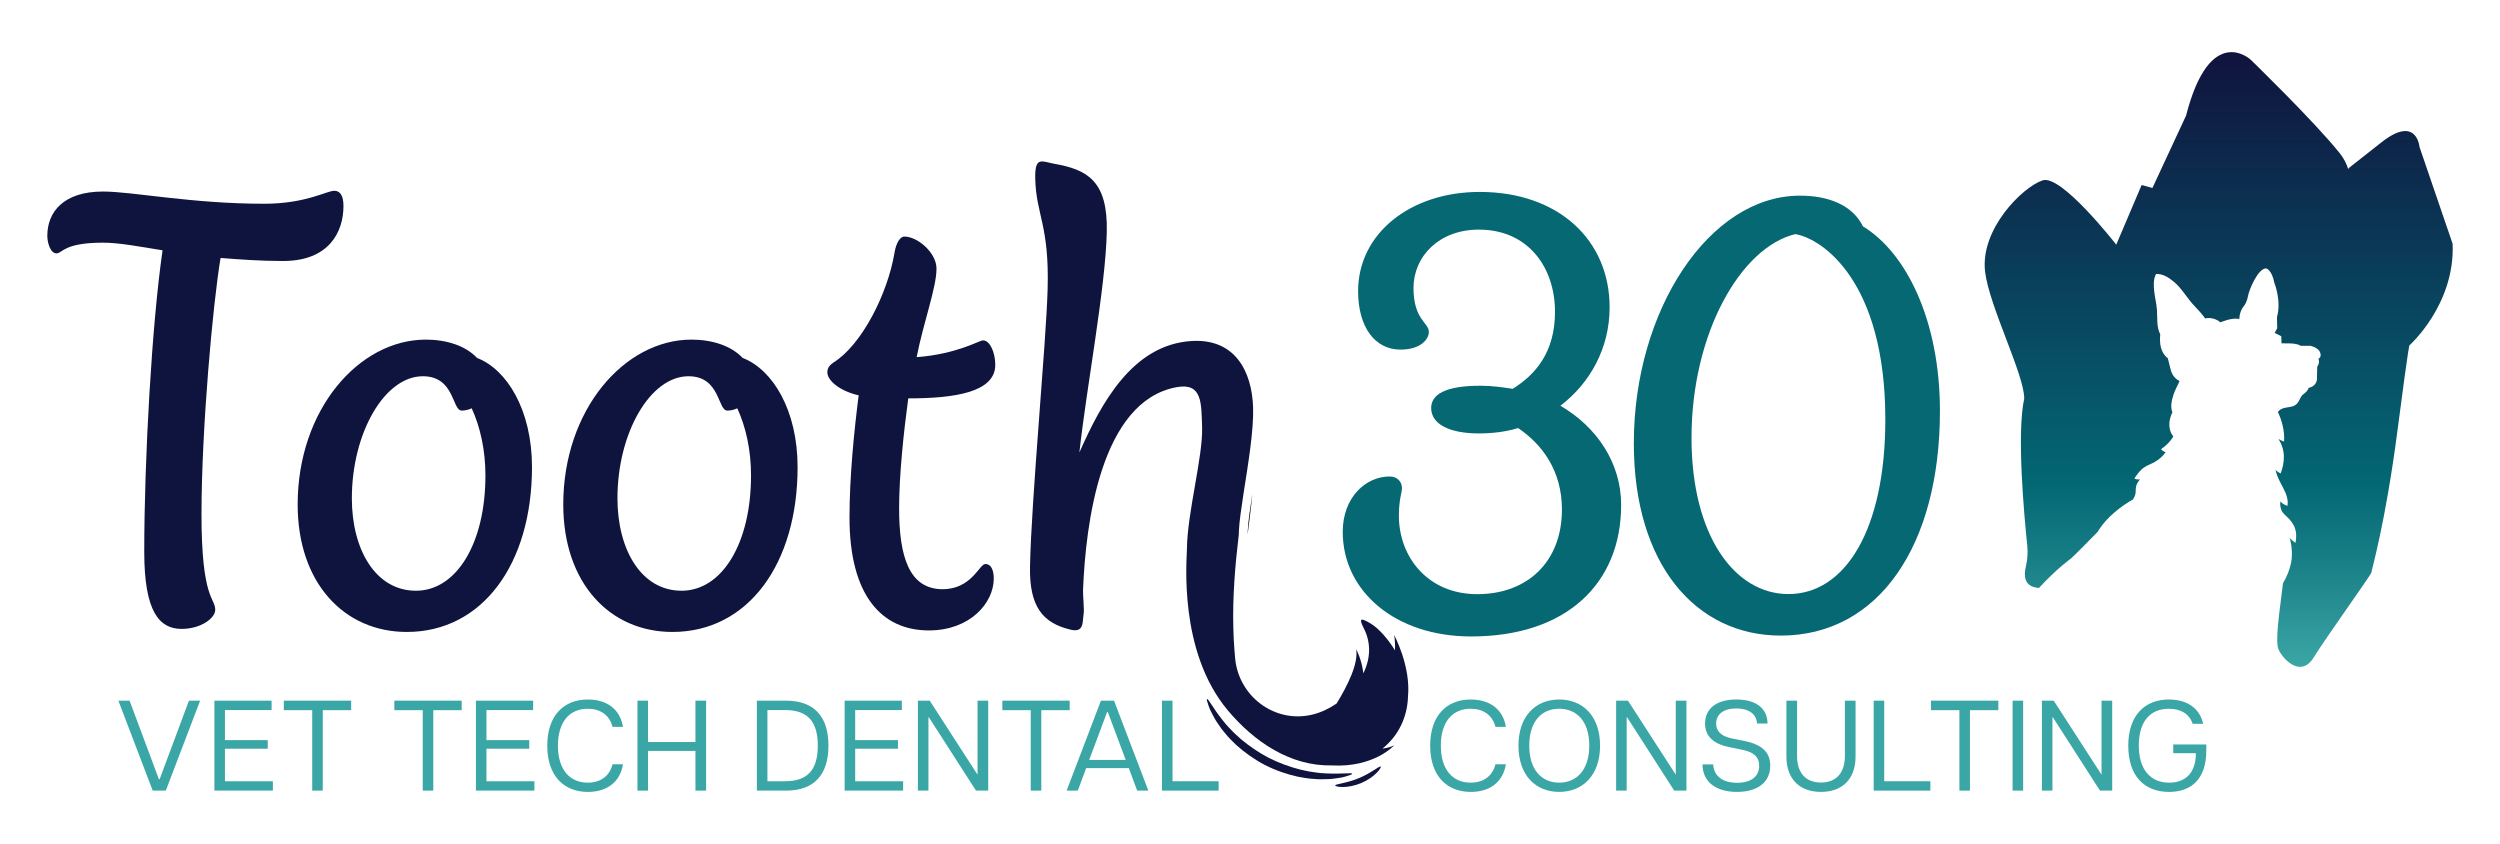 <svg xmlns="http://www.w3.org/2000/svg" xmlns:xlink="http://www.w3.org/1999/xlink" id="Layer_1" viewBox="0 0 2556.44 863.11"><defs><style>.cls-1{fill:#3ba6a6;}.cls-2{fill:#056873;}.cls-3{fill:#0f143f;}.cls-4{fill:url(#New_Gradient_Swatch);}</style><linearGradient id="New_Gradient_Swatch" x1="2268.77" y1="681.95" x2="2268.77" y2="53.32" gradientUnits="userSpaceOnUse"><stop offset="0" stop-color="#3ba6a6"></stop><stop offset=".18" stop-color="#177d85"></stop><stop offset=".3" stop-color="#036773"></stop><stop offset=".99" stop-color="#10143f"></stop></linearGradient></defs><path class="cls-1" d="M121.08,716.48h11.43l29.96,80.3h.79l29.96-80.3h11.43l-35.09,92h-13.41l-35.09-92Z"></path><path class="cls-1" d="M219.25,716.48h58.48v9.59h-47.71v30.75h43.76v8.81h-43.76v33.25h49.02v9.59h-59.8v-92Z"></path><path class="cls-1" d="M319.26,726.2h-29.04v-9.73h68.87v9.73h-29.04v82.27h-10.78v-82.27Z"></path><path class="cls-1" d="M432.28,726.2h-29.04v-9.73h68.87v9.73h-29.04v82.27h-10.78v-82.27Z"></path><path class="cls-1" d="M486.68,716.48h58.48v9.59h-47.71v30.75h43.76v8.81h-43.76v33.25h49.02v9.59h-59.8v-92Z"></path><path class="cls-1" d="M559.62,762.47c0-31.02,17.08-47.18,41.53-47.18,18.66,0,32.86,9.33,35.88,27.99h-10.65c-3.15-12.09-12.49-18.53-25.36-18.53-18.53,0-30.49,13.27-30.49,37.72s11.96,37.85,30.49,37.85c12.88,0,22.21-6.44,25.36-18.79h10.65c-3.02,18.93-17.22,28.26-35.88,28.26-24.44,0-41.53-16.3-41.53-47.31Z"></path><path class="cls-1" d="M711.15,767.86h-48.5v40.61h-10.78v-92h10.78v42.32h48.5v-42.32h10.91v92h-10.91v-40.61Z"></path><path class="cls-1" d="M773.96,716.48h29.7c29.18,0,43.5,16.56,43.5,46s-14.33,46-43.5,46h-29.7v-92ZM836.26,762.47c0-24.58-10.25-36.4-33.51-36.4h-18v72.81h18c23.26,0,33.51-11.83,33.51-36.4Z"></path><path class="cls-1" d="M863.72,716.48h58.48v9.59h-47.71v30.75h43.76v8.81h-43.76v33.25h49.02v9.59h-59.8v-92Z"></path><path class="cls-1" d="M938.63,716.48h12.09l48.63,75.31h.26v-75.31h10.91v92h-12.49l-48.23-75.04h-.39v75.04h-10.78v-92Z"></path><path class="cls-1" d="M1054.01,726.2h-29.04v-9.73h68.87v9.73h-29.04v82.27h-10.78v-82.27Z"></path><path class="cls-1" d="M1125.77,716.48h13.41l35.09,92h-11.43l-8.54-23h-43.63l-8.54,23h-11.43l35.09-92ZM1151.13,777.06l-18.27-48.89h-.79l-18.27,48.89h37.32Z"></path><path class="cls-1" d="M1188.19,716.48h10.78v82.4h47.18v9.59h-57.96v-92Z"></path><path d="M1278.02,528.64c-.76,5.99-1.52,11.97-2.23,17.9.06-1.41.12-2.88.18-4.4.41-8.74,2.35-22.18,4.69-37.44-.7,7.92-1.64,15.9-2.64,23.94Z"></path><path class="cls-2" d="M1595.62,414.89c37.75,22.02,62.13,58.98,62.13,101.45,0,80.22-55.84,134.49-153.36,134.49-77.86,0-131.34-46.4-131.34-106.96,0-35.39,23.59-56.63,47.97-56.63,7.87,0,12.59,5.51,12.59,11.8,0,4.72-3.15,11.8-3.15,28.32,0,41.68,29.1,80.22,80.22,80.22s86.51-33.03,86.51-86.51c0-40.11-20.45-66.85-44.83-83.36-12.58,3.93-26.73,5.5-40.11,5.5-31.46,0-48.76-10.23-48.76-25.96,0-13.37,13.37-22.81,50.33-22.81,11.8,0,22.81,1.58,33.03,3.15,22.81-14.15,43.26-36.96,43.26-78.65,0-45.62-27.53-84.15-77.86-84.15-40.9,0-66.85,27.53-66.85,59.78s15.73,35.39,15.73,44.83c0,7.08-7.86,18.09-29.1,18.09-25.95,0-43.26-22.81-43.26-59.78,0-58.98,53.48-101.45,124.26-101.45,81.01,0,132.92,49.55,132.92,117.97,0,42.47-20.45,77.86-50.33,100.67Z"></path><path class="cls-2" d="M1905.08,231.53c44.04,26.74,78.65,95.95,78.65,188.76,0,136.84-62.13,229.65-162.8,229.65-86.51,0-150.22-72.36-150.22-196.62,0-136.06,77.07-253.24,169.88-253.24,29.1,0,53.48,9.44,64.49,31.46ZM1835.87,239.4c-55.84,13.37-106.17,101.45-106.17,208.42,0,99.88,44.04,159.65,99.09,159.65,58.2,0,99.1-66.06,99.1-178.53,0-141.57-64.49-184.82-92.02-189.54Z"></path><path class="cls-3" d="M57.74,259.08c-6.24,0-9.36-10.93-9.36-17.95,0-24.19,16.39-45.27,56.98-45.27,30.44,0,90.54,12.49,164.69,12.49,42.93,0,64-13.27,71.8-13.27,6.25,0,9.37,5.47,9.37,15.61,0,26.54-14.83,56.2-61.66,56.2-23.42,0-44.49-1.56-64.01-3.12-7.81,46.05-19.51,174.84-19.51,262.26s14.05,85.08,14.05,97.57c0,8.58-14.83,19.51-34.34,19.51-22.64,0-38.25-17.17-38.25-78.84,0-94.44,7.81-233.37,18.73-308.31-24.2-3.9-44.49-7.81-60.88-7.81-40.59,0-41.37,10.93-47.62,10.93Z"></path><path class="cls-3" d="M487.81,366.01c30.44,11.71,56.19,53.08,56.19,111.62,0,99.13-50.73,168.59-128,168.59-64.01,0-111.62-49.95-111.62-130.35,0-96.78,62.44-168.59,131.13-168.59,21.07,0,40.59,6.24,52.3,18.73ZM482.34,417.52c-3.12,1.56-7.03,2.34-10.14,2.34-10.15,0-7.03-35.12-39.81-35.12-39.03,0-72.59,57.76-72.59,124.88,0,52.3,24.2,94.45,65.56,94.45s71.03-48.4,71.03-117.86c0-26.54-5.47-49.95-14.05-68.69Z"></path><path class="cls-3" d="M759.41,366.01c30.44,11.71,56.19,53.08,56.19,111.62,0,99.13-50.73,168.59-128,168.59-64.01,0-111.62-49.95-111.62-130.35,0-96.78,62.44-168.59,131.13-168.59,21.07,0,40.59,6.24,52.3,18.73ZM753.94,417.52c-3.12,1.56-7.03,2.34-10.14,2.34-10.15,0-7.03-35.12-39.81-35.12-39.03,0-72.59,57.76-72.59,124.88,0,52.3,24.2,94.45,65.56,94.45s71.03-48.4,71.03-117.86c0-26.54-5.47-49.95-14.05-68.69Z"></path><path class="cls-3" d="M914.71,258.3c1.56-9.37,5.47-16.4,10.15-16.4,13.27,0,32.78,16.4,32.78,32.78,0,19.51-13.27,54.64-20.29,90.54,41.37-3.12,64.01-17.17,67.91-17.17,7.03,0,12.49,12.49,12.49,24.98,0,28.1-41.37,34.34-88.98,34.34-4.68,34.34-9.36,78.84-9.36,112.4,0,49.17,10.14,82.73,44.49,82.73,29.66,0,37.47-25.75,43.71-25.75,7.03,0,8.59,8.58,8.59,14.83,0,24.98-24.2,53.08-66.35,53.08-48.39,0-81.17-35.9-81.17-115.52,0-41.37,4.69-88.2,9.37-124.88-20.3-4.69-32.01-15.61-32.01-23.42,0-5.47,3.12-7.81,6.25-10.15,28.88-17.95,55.42-70.25,62.44-112.39Z"></path><path class="cls-3" d="M1413.66,765.52c4.69-.63,8.82-1.72,11.99-3.36,0,0-20.54,23-64,20.54-42.21.82-79.11-24.13-106.13-56.3-50.84-60.6-41.9-154.11-41.78-165.32.31-36.47,16.44-94.41,15.5-124.09-.82-25.03.23-45.96-26.24-41.04-77.9,14.49-92.89,140.8-95.51,207.45-.23,5.74,1.41,19.17.59,24.52-1.29,8.36.51,19.21-13.08,16.01-29.28-6.83-42.44-24.21-41.74-64.35,1.29-68.21,16.48-228.57,18-283.43,1.95-65.95-11.83-76.41-12.65-113.66-.55-23.35,7.03-17.26,19.6-14.99,33.42,5.93,54.74,17.26,53.57,69.66-1.25,57.36-20.97,160.28-28,225.49,22.18-50.13,54.12-110.11,114.56-113.93,44.47-2.81,61.85,30.81,63.06,67.98.78,22.65-5.19,58.69-9.8,88.01-2.34,15.27-4.26,28.7-4.69,37.44-.04,1.52-.12,3.01-.16,4.41v.23c-3.79,31.74-6.4,63.25-5.58,95.15.16,7.65.51,15.35,1.17,23,.2,2.69.43,5.39.66,8.04,3.51,38.97,40.26,66.73,78.36,57.9.23-.04.43-.08.66-.16,8.39-2.03,16.91-5.93,24.72-11.28,10.97-17.8,22.57-40.88,20.03-55.44,0,0,5.54,9.33,7.38,24.56,6.95-14.25,8.43-30.38.51-45.92-5.97-11.71-2.19-10.31,6.4-5.39,9.41,5.47,18.94,17.26,25.42,27.8.23-5.08,0-10.35-.86-15.73,0,0,17.14,31.7,14.17,62.86-.59,20.89-9.72,40.26-26.16,53.34Z"></path><path class="cls-3" d="M1382.75,791.24c.12.56-2.25,1.51-6.73,2.76-1.15.3-2.4.63-3.75.99-1.38.29-2.9.46-4.54.71-3.27.41-7.01,1.1-11.18,1.05-2.1.04-4.28.09-6.55.14-2.28.01-4.64-.28-7.09-.43-4.93-.2-10.09-1.22-15.55-2.17-10.81-2.38-22.45-6.23-33.89-12.01-11.35-5.94-21.25-13.18-29.47-20.59-3.94-3.9-7.78-7.49-10.81-11.39-1.55-1.91-3.16-3.65-4.47-5.52-1.28-1.88-2.52-3.68-3.7-5.41-2.46-3.37-4.07-6.81-5.64-9.71-.75-1.47-1.5-2.81-2.06-4.1-.49-1.3-.95-2.51-1.37-3.62-1.59-4.37-2.19-6.86-1.66-7.08,1.29-.58,5.66,8.56,15.52,21.07,1.26,1.55,2.57,3.16,3.94,4.84,1.38,1.67,3.03,3.22,4.61,4.94,3.08,3.51,6.9,6.72,10.75,10.26,8.05,6.69,17.49,13.31,28.18,18.92,10.78,5.44,21.66,9.27,31.78,11.93,5.11,1.08,9.95,2.32,14.6,2.79,2.31.29,4.54.73,6.7.88,2.16.14,4.24.27,6.23.39,15.91.76,25.88-1,26.16.38Z"></path><path class="cls-3" d="M1411.87,783.92c.53.5-.94,3.17-4.38,6.61-3.42,3.43-8.96,7.46-15.85,10.33-6.9,2.85-13.66,3.92-18.51,3.92-4.87,0-7.8-.85-7.78-1.57.04-1.63,11.51-2.12,24.15-7.48,12.73-5.16,21.18-12.93,22.36-11.8Z"></path><path class="cls-4" d="M2474.22,150.68s-2.6-33.74-38.94-5.19c-36.34,28.55-33.74,26.61-33.74,26.61l-.26,1.05c-1.6-5.47-4.38-11.07-8.83-16.63-25.96-32.45-90.85-95.39-90.85-95.39,0,0-41.53-38.94-66.19,57.11l-34.39,73.98-11.03-3.03-25.96,61s-56.1-72.15-75.28-65.76c-20.77,6.92-64.09,50.11-58.84,93.45,4.32,35.64,40.23,105.56,40.02,129.79-7.78,34.75-.22,118.4,3.13,150.6.76,7.27.07,14.57-1.59,21.69-1.93,8.21-1.91,19.47,11.88,21.09.58.07,1.11.12,1.67.18,17.9-19.58,32.95-30.32,32.95-30.32,2.63-2.15,22.13-22.03,26.2-26.18.47-.48.79-.8.79-.8.41-.71.87-1.39,1.31-2.08,2.04-3.21,4.36-6.23,6.85-9.02,12.29-13.77,28.02-22.09,28.02-22.09.99-1.64,1.92-3.34,2.37-5.2.61-2.54.27-5.22.73-7.79.13-.73.37-1.48.66-2.23.8-2.02,2.12-3.97,3.62-5.33-1.87.38-4.29-.03-6-.88,2.91-4.26,5.92-8.64,10.22-11.5,3.05-2.03,6.58-3.19,9.81-4.91.14-.08.28-.18.42-.26,4.42-2.45,8.86-6.13,11.59-10.33-1.85-.43-3.61-1.48-4.71-3.03,5.02-3.42,9.6-7.73,12.53-13.04-2.29-2.68-3.54-6.1-3.93-9.62-.11-.94-.18-1.89-.17-2.84.08-4.47,1.33-8.11,3.15-12.2-2.31-5.83-.65-12.41,1.26-18.39,1.49-4.67,4.25-9.02,6.01-13.59-3.44-1.66-6.26-4.58-7.81-8.07-.73-1.65-1.19-3.41-1.63-5.16-.88-3.44-1.64-6.63-2.52-10.06-3.58-2.6-5.91-6.66-7.03-10.94-1.12-4.28-1.11-9.15-.71-13.55-4.06-7.73-2.69-17.02-3.42-25.72-.5-5.98-2.04-11.83-2.69-17.8-.65-5.97-1.11-12.88,1.83-18.11,6.76-.4,12.97,3.56,18.17,7.89,8.69,7.23,13.91,17.65,21.92,25.63,2.8,2.78,7.92,8.62,10.08,11.92,0,0,8.28-2.26,15.68,4.01,0,0,11.54-5.27,19.31-3.39,0,0-.13-6.77,3.89-12.29,0,0,3.64-3.76,4.89-10.91s10.41-28.46,18.43-28.59c0,0,5.77.5,8.65,14.92,0,0,7.4,18.06,2.63,34.99l.25,11.29-2.63,4.76,6.77,3.39.25,7.27c2.74-.04,5.95-.01,8.69.09,3.82.15,7.8.5,11.09,2.45h9.73s7.99,1.52,9.94,6.74c1.95,5.21-1.67,6.32-1.67,6.32,0,0,1.85,4.13-1.26,8.31l-.29,12.94s-.19,7.01-8.47,8.66c-.6,2.22-2.29,4.02-4.06,5.48-.76.63-1.61,1.16-2.31,1.85-1.01,1-1.68,2.29-2.32,3.56l-1.32,2.59c-1.29,2.54-3.52,4.52-6.24,5.38-2.74.86-5.65.99-8.44,1.66-2.66.63-5.35,1.88-6.8,4.2,3.86,7.98,7.17,19.41,6.34,30.28-2-.77-3.92-1.56-5.76-2.65,3.4,4.98,5.39,11.46,5.54,17.49.15,6.03-1.15,12.03-3.26,17.68-1.08-.46-2.1-1.02-3.03-1.7-.82-.6-1.58-1.28-2.23-2.09.75,4.11,2.57,8.34,4.57,12.36,1.07,2.14,2.18,4.23,3.22,6.2,2.99,5.66,5.53,12.01,4.43,18.32-1.14-.27-2.21-.7-3.23-1.24-1.55-.81-2.94-1.89-4-3.3-.66,3.6.08,8.07,2.18,11.06.97,1.38,2.17,2.55,3.4,3.7,1.09,1.02,2.21,2.02,3.22,3.11,5.75,6.24,8.87,12.97,6.6,24.6-2.05-1.55-4.11-2.99-5.87-4.86,2.24,7.71,2.98,17.33,1.4,25.2-1.49,7.39-4.45,14.42-8.28,20.91-3.86,31.74-8.34,60.26-4.35,68.23,5.84,11.68,23.36,27.9,35.69,7.79,12.33-20.12,59.05-85.01,59.05-86.96s14.28-49.97,26.61-144.71c12.33-94.74,12.33-87.61,12.33-87.61,0,0,46.72-41.53,44.13-103.83l-33.74-98.64Z"></path><path class="cls-1" d="M1462.46,762.47c0-31.02,17.08-47.18,41.53-47.18,18.66,0,32.86,9.33,35.88,27.99h-10.64c-3.15-12.09-12.49-18.53-25.37-18.53-18.53,0-30.49,13.27-30.49,37.72s11.96,37.85,30.49,37.85c12.88,0,22.21-6.44,25.37-18.79h10.64c-3.02,18.93-17.22,28.26-35.88,28.26-24.45,0-41.53-16.3-41.53-47.31Z"></path><path class="cls-1" d="M1552.74,762.47c0-30.49,17.74-47.18,41.66-47.18s41.79,16.69,41.79,47.18-17.87,47.31-41.79,47.31-41.66-16.82-41.66-47.31ZM1625.15,762.47c0-24.97-12.88-37.72-30.75-37.72s-30.62,12.75-30.62,37.72,12.88,37.85,30.62,37.85,30.75-12.88,30.75-37.85Z"></path><path class="cls-1" d="M1652.62,716.48h12.09l48.63,75.31h.26v-75.31h10.91v92h-12.49l-48.23-75.04h-.39v75.04h-10.78v-92Z"></path><path class="cls-1" d="M1740.93,781.66h10.91c.66,10.51,7.89,18.79,24.44,18.79,15.11,0,22.61-6.97,22.61-17.35s-7.36-14.46-18.14-16.56l-12.22-2.5c-16.03-3.15-24.97-10.91-24.97-24.18,0-14.98,11.3-24.58,31.94-24.58s31.94,9.59,31.94,24.58h-10.78c-.39-8.81-7.23-15.38-21.29-15.38s-20.5,6.83-20.5,15.38c0,7.49,4.6,13.01,16.69,15.38l11.83,2.37c16.82,3.42,26.81,10.38,26.81,25.37,0,17.08-13.01,26.81-34.04,26.81-23.13,0-35.22-11.7-35.22-28.12Z"></path><path class="cls-1" d="M1826.74,773.65v-57.17h10.91v56.51c0,17.61,9.07,27.21,24.44,27.21s24.45-9.59,24.45-27.21v-56.51h10.91v57.17c0,23.26-13.8,36.14-35.35,36.14s-35.35-12.88-35.35-36.14Z"></path><path class="cls-1" d="M1915.98,716.48h10.78v82.4h47.18v9.59h-57.96v-92Z"></path><path class="cls-1" d="M2003.63,726.2h-29.04v-9.73h68.87v9.73h-29.04v82.27h-10.78v-82.27Z"></path><path class="cls-1" d="M2058.04,716.48h10.78v92h-10.78v-92Z"></path><path class="cls-1" d="M2088,716.48h12.09l48.63,75.31h.26v-75.31h10.91v92h-12.49l-48.23-75.04h-.39v75.04h-10.78v-92Z"></path><path class="cls-1" d="M2176.31,762.61c0-31.15,16.95-47.31,41.53-47.31,18,0,31.41,8.41,35.09,24.84h-10.78c-3.42-10.12-12.09-15.38-24.31-15.38-19.19,0-30.75,13.14-30.75,37.59s11.83,37.98,31.02,37.98c16.17,0,27.34-9.46,27.34-30.1h-23.13v-8.94h33.78v6.44c0,27.6-14.19,42.06-38.11,42.06-25.23,0-41.66-16.3-41.66-47.18Z"></path></svg>